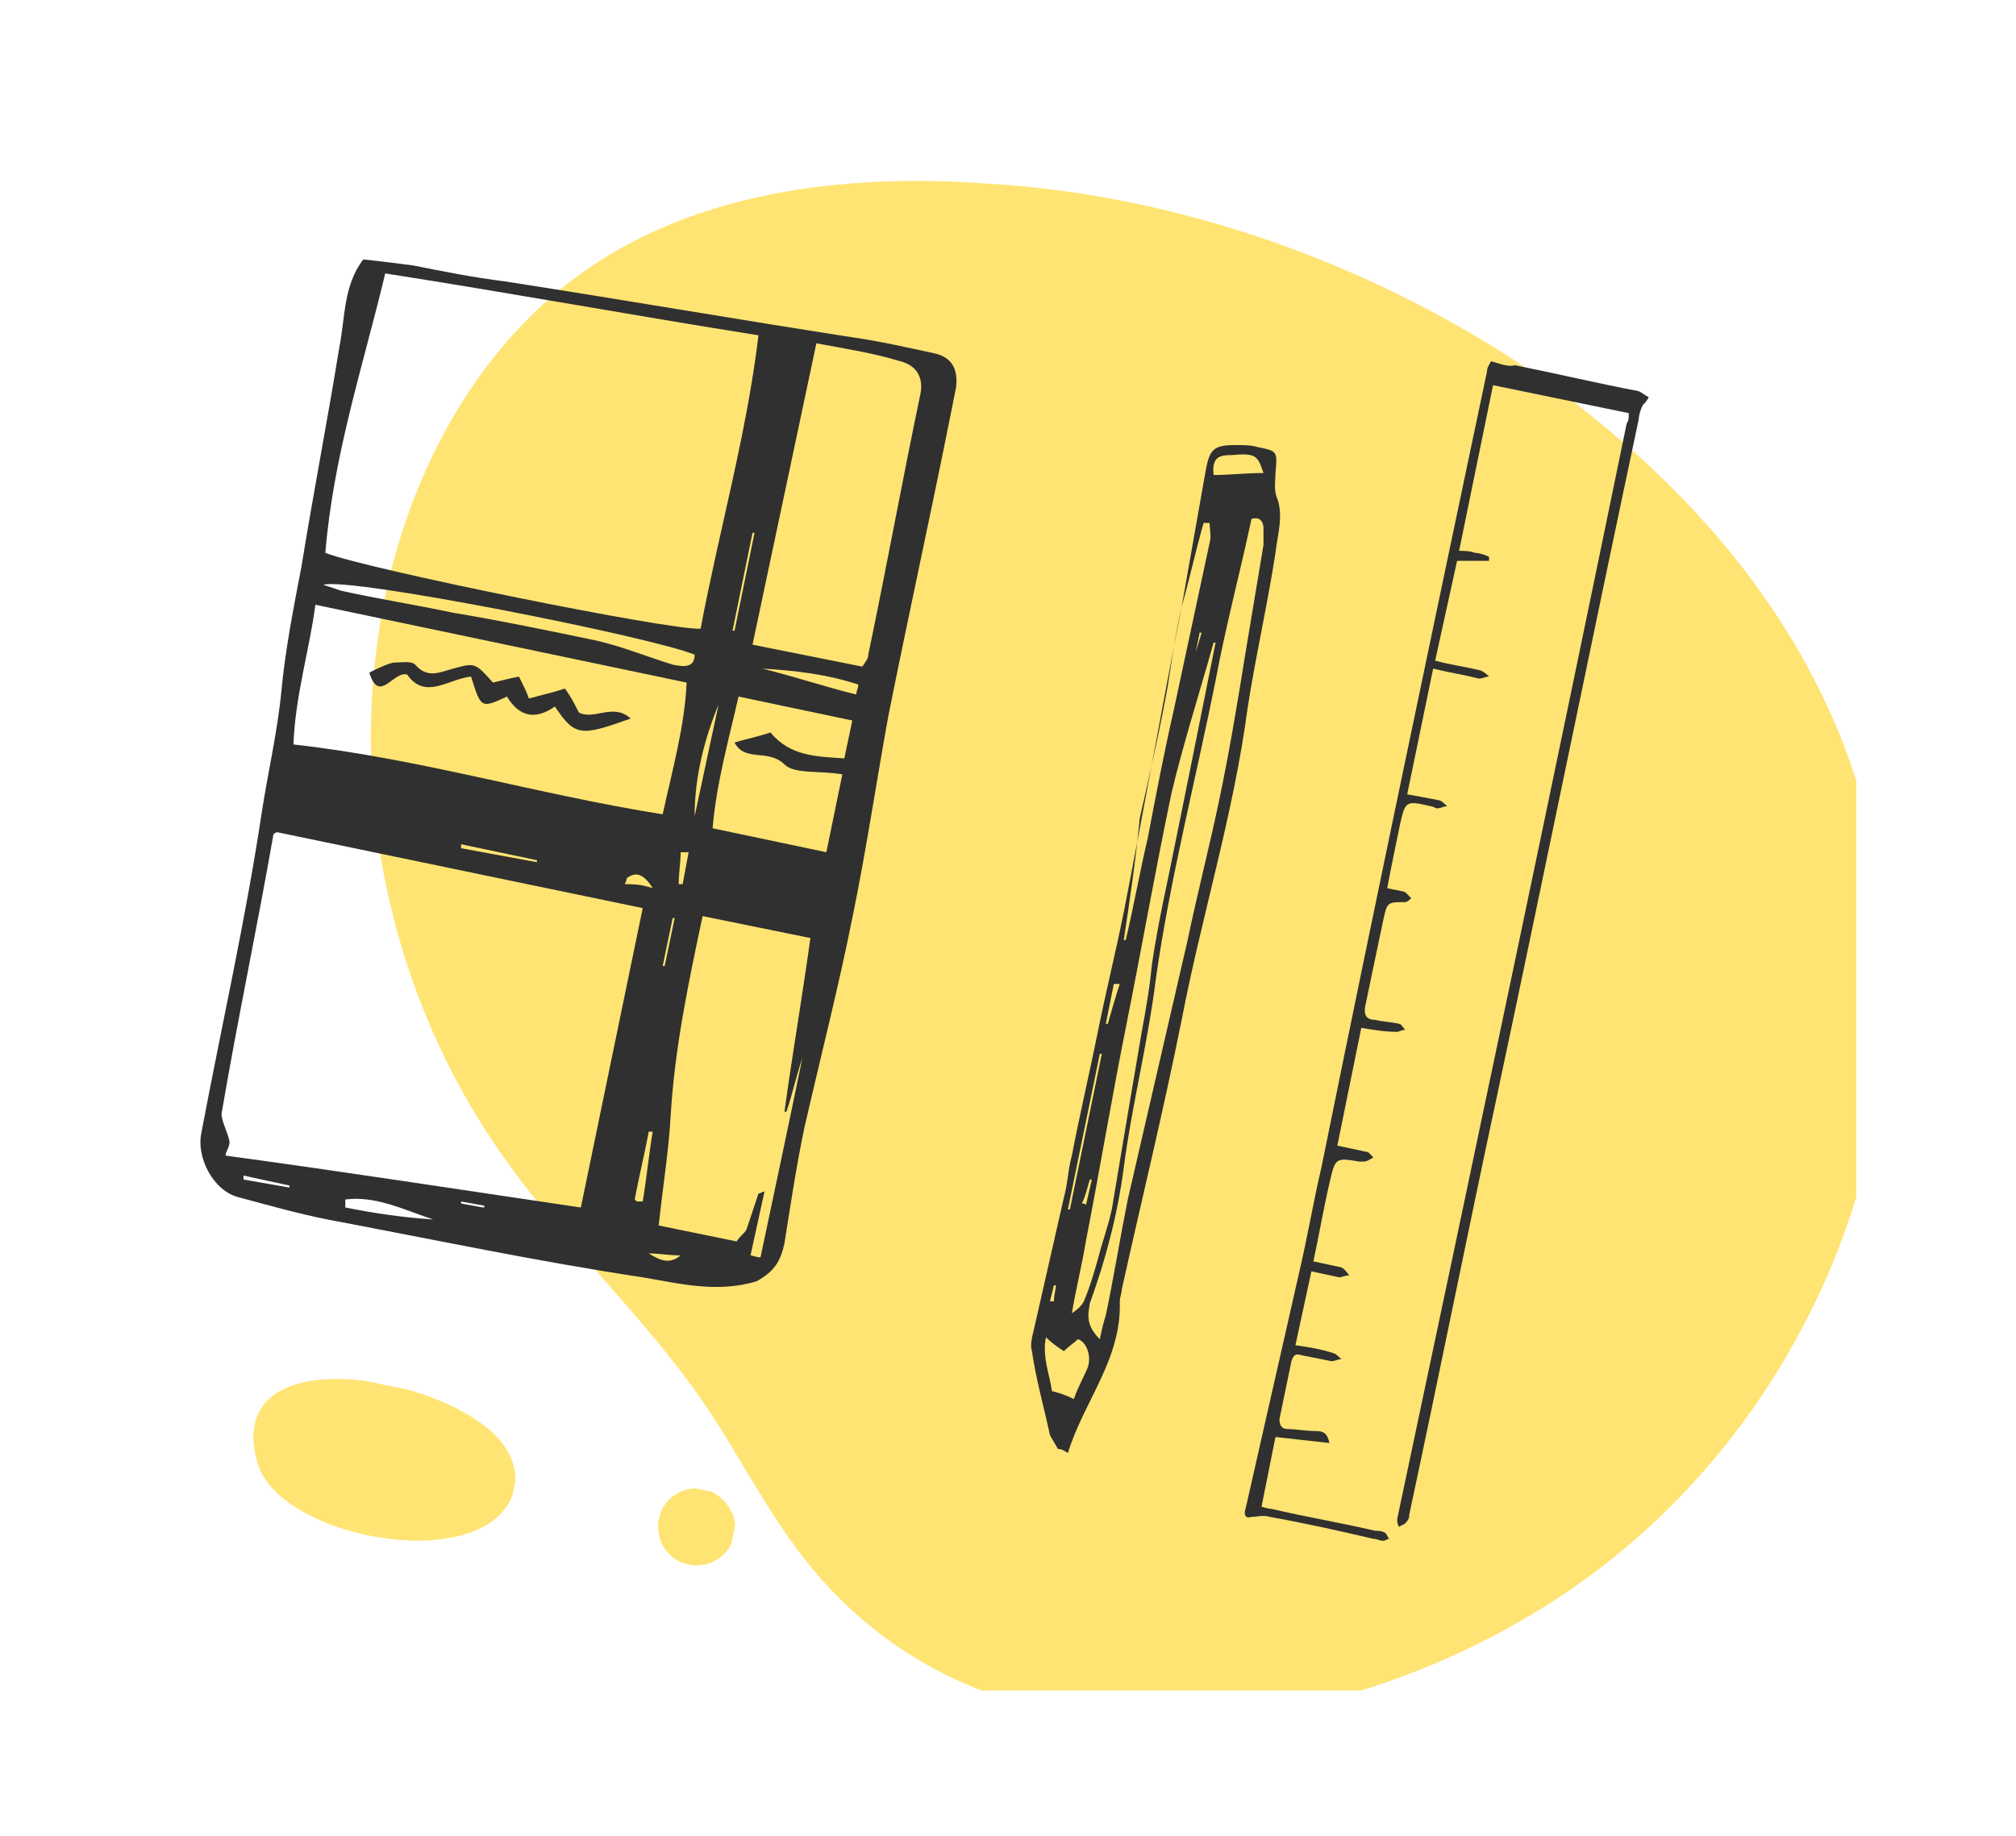 <?xml version="1.0" encoding="utf-8"?>
<!-- Generator: Adobe Illustrator 15.0.2, SVG Export Plug-In  -->
<!DOCTYPE svg PUBLIC "-//W3C//DTD SVG 1.0//EN" "http://www.w3.org/TR/2001/REC-SVG-20010904/DTD/svg10.dtd">
<svg version="1.0"
	 xmlns="http://www.w3.org/2000/svg" xmlns:xlink="http://www.w3.org/1999/xlink" xmlns:a="http://ns.adobe.com/AdobeSVGViewerExtensions/3.0/"
	 x="0px" y="0px" width="101px" height="92px" viewBox="-8 -3.5 101 92" enable-background="new -8 -3.5 101 92"
	 xml:space="preserve">
<defs>
</defs>
<g>
	<defs>
		<rect id="SVGID_4_" y="3.7" width="85" height="77.5"/>
	</defs>
	<clipPath id="SVGID_5_">
		<use xlink:href="#SVGID_4_"  overflow="visible"/>
	</clipPath>
	<g opacity="0.55" clip-path="url(#SVGID_5_)">
		<g>
			<defs>
				
					<rect id="SVGID_3_" x="8.3" y="7.3" transform="matrix(-0.979 -0.205 0.205 -0.979 84.993 98.081)" width="78.6" height="74.8"/>
			</defs>
			<clipPath id="SVGID_6_">
				<use xlink:href="#SVGID_3_"  overflow="visible"/>
			</clipPath>
			<path clip-path="url(#SVGID_6_)" fill="#FFCD00" d="M70.4,16.3c-8.3-6.1-18.7-10-28.9-10.6C34.7,5.2,27.6,6,22,9.6
				c-6.4,4.1-10.1,11.6-11.1,19.1c-1.2,8.8,1,18,6,25.3c3.2,4.7,7.6,8.6,10.7,13.3c1.7,2.6,3.1,5.4,5.1,7.8
				C42.1,86.4,59,83.8,70,76.6c12.9-8.4,19.6-25,15.3-40C82.9,28.2,77.3,21.5,70.4,16.3"/>
		</g>
	</g>
	<g opacity="0.55" clip-path="url(#SVGID_5_)">
		<g>
			<defs>
				
					<rect id="SVGID_2_" x="4.5" y="65.9" transform="matrix(-0.979 -0.205 0.205 -0.979 7.85 140.285)" width="13.4" height="7.6"/>
			</defs>
			<clipPath id="SVGID_7_">
				<use xlink:href="#SVGID_2_"  overflow="visible"/>
			</clipPath>
			<path clip-path="url(#SVGID_7_)" fill="#FFCD00" d="M17.3,69C15,65.5,3,63.2,4.9,69.8c1.1,3.9,11.9,5.8,12.9,1.2
				C17.9,70.3,17.7,69.6,17.3,69"/>
		</g>
	</g>
	<path clip-path="url(#SVGID_5_)" fill="#303030" d="M45,69.1c-0.1-0.2-0.3-0.5-0.4-0.7c-0.3-1.4-0.7-2.8-0.9-4.2
		c-0.1-0.3,0-0.7,0.1-1.1c0.5-2.2,1-4.4,1.5-6.6c0.2-0.7,0.2-1.4,0.4-2.1c0.4-2.1,0.9-4.2,1.3-6.2c0.4-2,0.9-4,1.3-6
		c1-5.1,1.9-10.2,2.9-15.3c0.4-2.3,0.8-4.5,1.2-6.8c0.2-1.1,0.4-1.3,1.5-1.3c0.4,0,0.8,0,1.1,0.1c1,0.2,1,0.2,0.9,1.3
		c0,0.4-0.1,0.9,0.1,1.3c0.3,0.9,0,1.8-0.1,2.7c-0.4,2.6-1,5.2-1.4,7.8c-0.7,5.3-2.3,10.4-3.3,15.6c-0.9,4.5-2,9-3,13.5
		c0,0.2-0.1,0.4-0.1,0.6c0.1,2.9-1.8,5-2.6,7.6C45.2,69.1,45.1,69.1,45,69.1 M47.1,63.6c0.1-0.5,0.2-0.9,0.3-1.2
		c0.4-1.9,0.7-3.8,1.1-5.8c0.4-1.7,0.8-3.5,1.2-5.2c0.6-2.6,1.2-5.2,1.8-7.8c0.5-2.4,1.1-4.7,1.6-7.1c0.5-2.4,0.9-4.8,1.3-7.3
		c0.3-1.8,0.6-3.6,0.9-5.4c0-0.2,0-0.5,0-0.8c0-0.5-0.3-0.6-0.6-0.5c-0.6,2.8-1.3,5.4-1.8,8.1c-1,5-2.3,10-3,15
		c-0.4,3.2-1.2,6.3-1.6,9.4c-0.3,2.3-0.9,4.6-1.7,6.8C46.5,62.4,46.4,62.9,47.1,63.6 M52.9,28.7c0,0-0.1,0-0.1,0
		c-0.7,2.5-1.5,5-2.1,7.5C49.9,40,49.2,44,48.4,48c-0.7,3.5-1.3,7.1-2,10.7c-0.2,1.2-0.5,2.4-0.7,3.6c0.3-0.2,0.5-0.4,0.6-0.6
		c0.3-0.7,0.5-1.4,0.7-2.1c0.2-0.8,0.5-1.6,0.7-2.5c0.5-3,1-6,1.5-8.9c0.2-1.1,0.4-2.2,0.5-3.3c0.2-1.4,0.5-2.9,0.8-4.3
		C51.3,36.7,52.1,32.7,52.9,28.7 M48.3,43.6c0,0,0.1,0,0.1,0c0.4-1.7,0.7-3.4,1.1-5.1c0.4-2.1,0.8-4.2,1.3-6.4
		c0.6-2.8,1.2-5.6,1.8-8.4c0.1-0.3,0-0.7,0-1c-0.1,0-0.2,0-0.3,0c-0.4,1.4-0.7,2.8-1.1,4.2c-0.3,1.3-0.5,2.7-0.7,4
		c-0.4,2.2-0.9,4.4-1.4,6.6C48.9,39.6,48.6,41.6,48.3,43.6 M45.3,64.2c-0.3-0.2-0.6-0.4-0.9-0.7c-0.2,1,0.2,1.9,0.3,2.7
		c0.4,0.1,0.7,0.2,1.1,0.4c0.2-0.6,0.5-1.1,0.7-1.6c0.2-0.6-0.1-1.3-0.5-1.4C45.8,63.8,45.6,63.9,45.3,64.2 M55.3,20.2
		c-0.3-0.9-0.4-1-1.6-0.9c-0.6,0-1,0.1-0.9,1C53.6,20.3,54.4,20.2,55.3,20.2 M45.5,57.1c0,0,0.1,0,0.1,0l1.6-7.8c0,0-0.1,0-0.1,0
		L45.5,57.1z M48.1,45.8c-0.1,0-0.2,0-0.3,0l-0.4,2c0,0,0.1,0,0.1,0C47.7,47.1,47.9,46.4,48.1,45.8 M46.2,56.8c0.1,0,0.2,0,0.2,0.1
		l0.3-1.3c0,0-0.1,0-0.1,0C46.5,55.9,46.4,56.4,46.2,56.8 M44.6,61.7c0.1,0,0.1,0,0.2,0c0-0.3,0.1-0.6,0.1-0.8c0,0-0.1,0-0.1,0
		L44.6,61.7z M51.9,29.2C52,29.2,52,29.2,51.9,29.2l0.3-1c0,0-0.1,0-0.1,0L51.9,29.2z"/>
	<path clip-path="url(#SVGID_5_)" fill="#303030" d="M31.3,58.8c0.3-1.9,0.6-3.9,1-5.8c0.8-3.5,1.7-7,2.4-10.5
		c0.7-3.4,1.2-6.8,1.8-10.1c1-5,2.1-10,3.1-15c0.1-0.5,0.2-1,0.3-1.5c0.1-0.9-0.2-1.5-1.1-1.7c-1.4-0.3-2.7-0.6-4.1-0.8
		c-5.8-0.9-11.6-1.9-17.4-2.8c-1.6-0.2-3.1-0.5-4.6-0.8c-0.8-0.1-1.5-0.2-2.5-0.3c-1,1.3-0.9,2.9-1.2,4.4c-0.6,3.7-1.3,7.3-1.9,11
		c-0.4,2.1-0.8,4.1-1,6.2c-0.2,2.1-0.7,4.2-1,6.2c-0.8,5.3-2,10.6-3,15.9c-0.3,1.3,0.6,3,1.9,3.3c1.5,0.4,2.9,0.8,4.4,1.1
		c5.3,1,10.5,2.1,15.8,2.9c1.8,0.3,3.7,0.8,5.7,0.2C30.8,60.2,31.1,59.7,31.3,58.8 M32.9,13.7c1.6,0.3,2.9,0.5,4.2,0.9
		c0.8,0.2,1.2,0.8,1,1.7c-0.9,4.3-1.7,8.7-2.6,13c0,0.2-0.1,0.3-0.3,0.6l-5.5-1.1L32.9,13.7z M35,30.8c0,0.2-0.1,0.3-0.1,0.5
		c-1.6-0.4-3.1-0.9-4.7-1.3C31.9,30.1,33.5,30.3,35,30.8 M29.7,23.2c0,0,0.1,0,0.1,0l-1,4.9c-0.1,0-0.1,0-0.1,0L29.7,23.2z M28,31.8
		l-1.2,5.6C26.8,35.4,27.3,33.5,28,31.8 M11.3,10.2c6.4,1,12.4,2.1,18.7,3.1c-0.6,5-2,9.9-2.9,14.7c-1.5,0.1-16.8-3-18.8-3.8
		C8.7,19.3,10.2,14.8,11.3,10.2 M25.7,29.8c-1.3-0.4-2.5-0.9-3.8-1.2c-2.4-0.5-4.8-1-7.2-1.4c-1.9-0.4-3.8-0.7-5.6-1.1
		c-0.3-0.1-0.6-0.2-0.9-0.3c1.3-0.4,16.4,2.6,18.6,3.5C26.8,30,26.2,29.9,25.7,29.8 M7.8,26.8l18.6,3.9c-0.1,2.2-0.7,4.3-1.2,6.6
		c-6.3-1-12.2-2.8-18.5-3.5C6.8,31.3,7.5,29.1,7.8,26.8 M18.9,39.7L15.1,39c0-0.1,0-0.1,0-0.2l3.8,0.8
		C18.9,39.6,18.9,39.7,18.9,39.7 M4.2,55.6c0-0.1,0-0.1,0-0.2l2.3,0.5c0,0,0,0.1,0,0.1L4.2,55.6z M9.3,57c0-0.1,0-0.2,0-0.4
		c1.5-0.2,2.9,0.5,4.4,1C12.2,57.5,10.8,57.3,9.3,57 M16.2,57l-1.1-0.2c0,0,0-0.1,0-0.1l1.1,0.2C16.3,56.9,16.3,57,16.2,57 M21.1,57
		c-6.1-0.9-11.9-1.8-17.8-2.6c0-0.2,0.2-0.4,0.2-0.7c-0.1-0.5-0.4-1-0.4-1.4c0.8-4.7,1.8-9.4,2.6-14c0,0,0.1-0.1,0.2-0.1l18.3,3.8
		L21.1,57z M23.3,40.8c0.1-0.2,0.1-0.3,0.1-0.3c0.4-0.3,0.8-0.3,1.3,0.5C24.1,40.8,23.7,40.8,23.3,40.8 M25.3,44.9c0,0-0.1,0-0.1,0
		l0.5-2.4c0,0,0.1,0,0.1,0L25.3,44.9z M26,40.8c0-0.5,0.1-1.1,0.1-1.6c0.1,0,0.3,0,0.4,0c-0.1,0.5-0.2,1.1-0.3,1.6
		C26.1,40.8,26.1,40.8,26,40.8 M29,31.4l5.7,1.2l-0.4,1.9c-1.4-0.1-2.7-0.1-3.7-1.3c-0.6,0.2-1.1,0.3-1.8,0.5c0.5,1,1.7,0.3,2.5,1.1
		c0.5,0.5,1.8,0.3,2.9,0.5l-0.8,3.9L27.7,38C27.9,35.7,28.5,33.6,29,31.4 M23.9,56.7c0,0-0.1-0.1-0.1-0.1c0.2-1.1,0.5-2.3,0.7-3.4
		c0.1,0,0.2,0,0.2,0c-0.2,1.2-0.3,2.3-0.5,3.5C24,56.7,23.9,56.7,23.9,56.7 M24.5,59.3c0.5,0,1,0.1,1.6,0.1
		C25.5,59.9,25,59.6,24.5,59.3 M30.1,59.5c-0.2,0-0.4-0.1-0.5-0.1l0.7-3.2c-0.1,0-0.2,0.1-0.3,0.1c-0.2,0.6-0.4,1.2-0.6,1.8
		c-0.1,0.2-0.3,0.3-0.5,0.6l-3.9-0.8c0.2-1.9,0.5-3.7,0.6-5.5c0.2-3.4,0.9-6.7,1.6-10l5.4,1.1c-0.4,2.9-0.9,5.8-1.3,8.7
		c0,0,0.1,0,0.1,0c0.3-0.9,0.5-1.8,0.8-2.7C31.5,52.9,30.8,56.2,30.1,59.5"/>
	<path clip-path="url(#SVGID_5_)" fill="#303030" d="M17.4,31.4c0.6,1,1.4,1.2,2.4,0.5c1,1.5,1.3,1.5,3.8,0.6
		c-0.9-0.8-1.8,0.1-2.6-0.3c-0.2-0.4-0.4-0.8-0.7-1.2c-0.6,0.2-1.1,0.3-1.8,0.5c-0.1-0.3-0.3-0.7-0.5-1.1c-0.5,0.1-0.9,0.2-1.3,0.3
		c-0.9-1-0.9-1-2-0.7c-0.7,0.2-1.3,0.5-1.9-0.2c-0.2-0.2-0.7-0.1-1.1-0.1c-0.4,0.1-0.8,0.3-1.2,0.5c0.5,1.6,1.2-0.1,1.9,0.1
		c0.9,1.3,2.1,0.2,3.2,0.1C16.1,32,16.1,32,17.4,31.4"/>
	<path clip-path="url(#SVGID_5_)" fill="#303030" d="M66.7,14.6c-0.1,0.2-0.2,0.3-0.2,0.5c-2.8,13.3-5.6,26.6-8.3,39.9
		c-0.4,1.7-0.7,3.5-1.1,5.2c-0.9,4-1.8,7.9-2.7,11.9c-0.1,0.3,0,0.5,0.3,0.4c0.3,0,0.6-0.1,0.9,0c1.7,0.3,3.5,0.7,5.2,1.1
		c0.2,0,0.3,0.1,0.5,0.1c0.1,0,0.2-0.1,0.3-0.1c-0.1-0.1-0.1-0.2-0.2-0.3c-0.2-0.1-0.3-0.1-0.5-0.1c-1.7-0.4-3.5-0.7-5.2-1.1
		c-0.2,0-0.4-0.1-0.5-0.1l0.7-3.5c0.9,0.1,1.8,0.2,2.7,0.3c-0.1-0.5-0.3-0.6-0.7-0.6c-0.5,0-1-0.1-1.4-0.1c-0.3,0-0.4-0.2-0.4-0.5
		c0.2-1,0.4-1.9,0.6-2.9c0.1-0.3,0.2-0.4,0.5-0.3c0.5,0.1,1,0.2,1.5,0.3c0.2,0,0.3-0.1,0.5-0.1c-0.1-0.1-0.3-0.3-0.4-0.3
		c-0.6-0.2-1.2-0.3-1.9-0.4l0.8-3.7c0.5,0.1,0.9,0.2,1.4,0.3c0.1,0,0.3-0.1,0.5-0.1c-0.1-0.1-0.2-0.3-0.4-0.4
		c-0.5-0.1-0.9-0.2-1.4-0.3c0.3-1.4,0.5-2.6,0.8-3.9c0.3-1.3,0.3-1.3,1.5-1.1c0.1,0,0.1,0,0.2,0c0.2,0,0.3-0.1,0.5-0.2
		c-0.1-0.1-0.2-0.3-0.4-0.3c-0.5-0.1-0.9-0.2-1.4-0.3l1.2-5.9c0.6,0.1,1.2,0.2,1.8,0.2c0.1,0,0.2-0.1,0.4-0.1
		c-0.1-0.1-0.2-0.3-0.3-0.3c-0.4-0.1-0.8-0.1-1.2-0.2c-0.4,0-0.6-0.2-0.5-0.7c0.3-1.4,0.6-2.9,0.9-4.3c0.2-0.9,0.2-0.9,1.1-0.9
		c0.1,0,0.2-0.1,0.3-0.2c-0.1-0.1-0.2-0.2-0.3-0.3c-0.3-0.1-0.5-0.1-0.9-0.2c0.2-1.1,0.4-2,0.6-3c0.3-1.4,0.3-1.4,1.6-1.1
		c0.1,0,0.2,0.1,0.3,0.1c0.2,0,0.3-0.1,0.5-0.1c-0.1-0.1-0.3-0.3-0.4-0.3c-0.5-0.1-1-0.2-1.6-0.3l1.3-6.3c0.8,0.2,1.5,0.3,2.3,0.5
		c0.2,0,0.3-0.1,0.5-0.1c-0.1-0.1-0.2-0.2-0.4-0.3c-0.8-0.2-1.6-0.3-2.3-0.5l1.1-5c0.6,0,1.1,0,1.6,0c0-0.1,0-0.2,0-0.2
		c-0.2-0.1-0.5-0.2-0.7-0.2c-0.3-0.1-0.5-0.1-0.8-0.1l1.7-8.3l6.8,1.4c0,0.2,0,0.4-0.1,0.5C69.8,35.7,65.9,54.2,62,72.6
		c0,0.1,0,0.3,0.1,0.4c0.1-0.1,0.3-0.1,0.4-0.3c0.1-0.1,0.1-0.2,0.1-0.3c1.5-7,2.9-14,4.4-21c2.4-11.3,4.7-22.6,7.1-33.9
		c0-0.2,0.1-0.5,0.2-0.7c0.1-0.1,0.2-0.2,0.3-0.4c-0.2-0.1-0.3-0.2-0.5-0.3c-2.1-0.4-4.2-0.9-6.2-1.3C67.5,14.9,67.1,14.7,66.7,14.6
		"/>
	<g opacity="0.55" clip-path="url(#SVGID_5_)">
		<g>
			<defs>
				
					<rect id="SVGID_1_" x="25" y="71.1" transform="matrix(-0.979 -0.205 0.205 -0.979 38.239 150.002)" width="3.8" height="3.8"/>
			</defs>
			<clipPath id="SVGID_8_">
				<use xlink:href="#SVGID_1_"  overflow="visible"/>
			</clipPath>
			<path clip-path="url(#SVGID_8_)" fill="#FFCD00" d="M28.8,73.4c-0.2,1-1.2,1.7-2.3,1.5c-1-0.2-1.7-1.2-1.5-2.3
				c0.2-1,1.2-1.7,2.3-1.5C28.3,71.4,29,72.4,28.8,73.4"/>
		</g>
	</g>
</g>
</svg>
